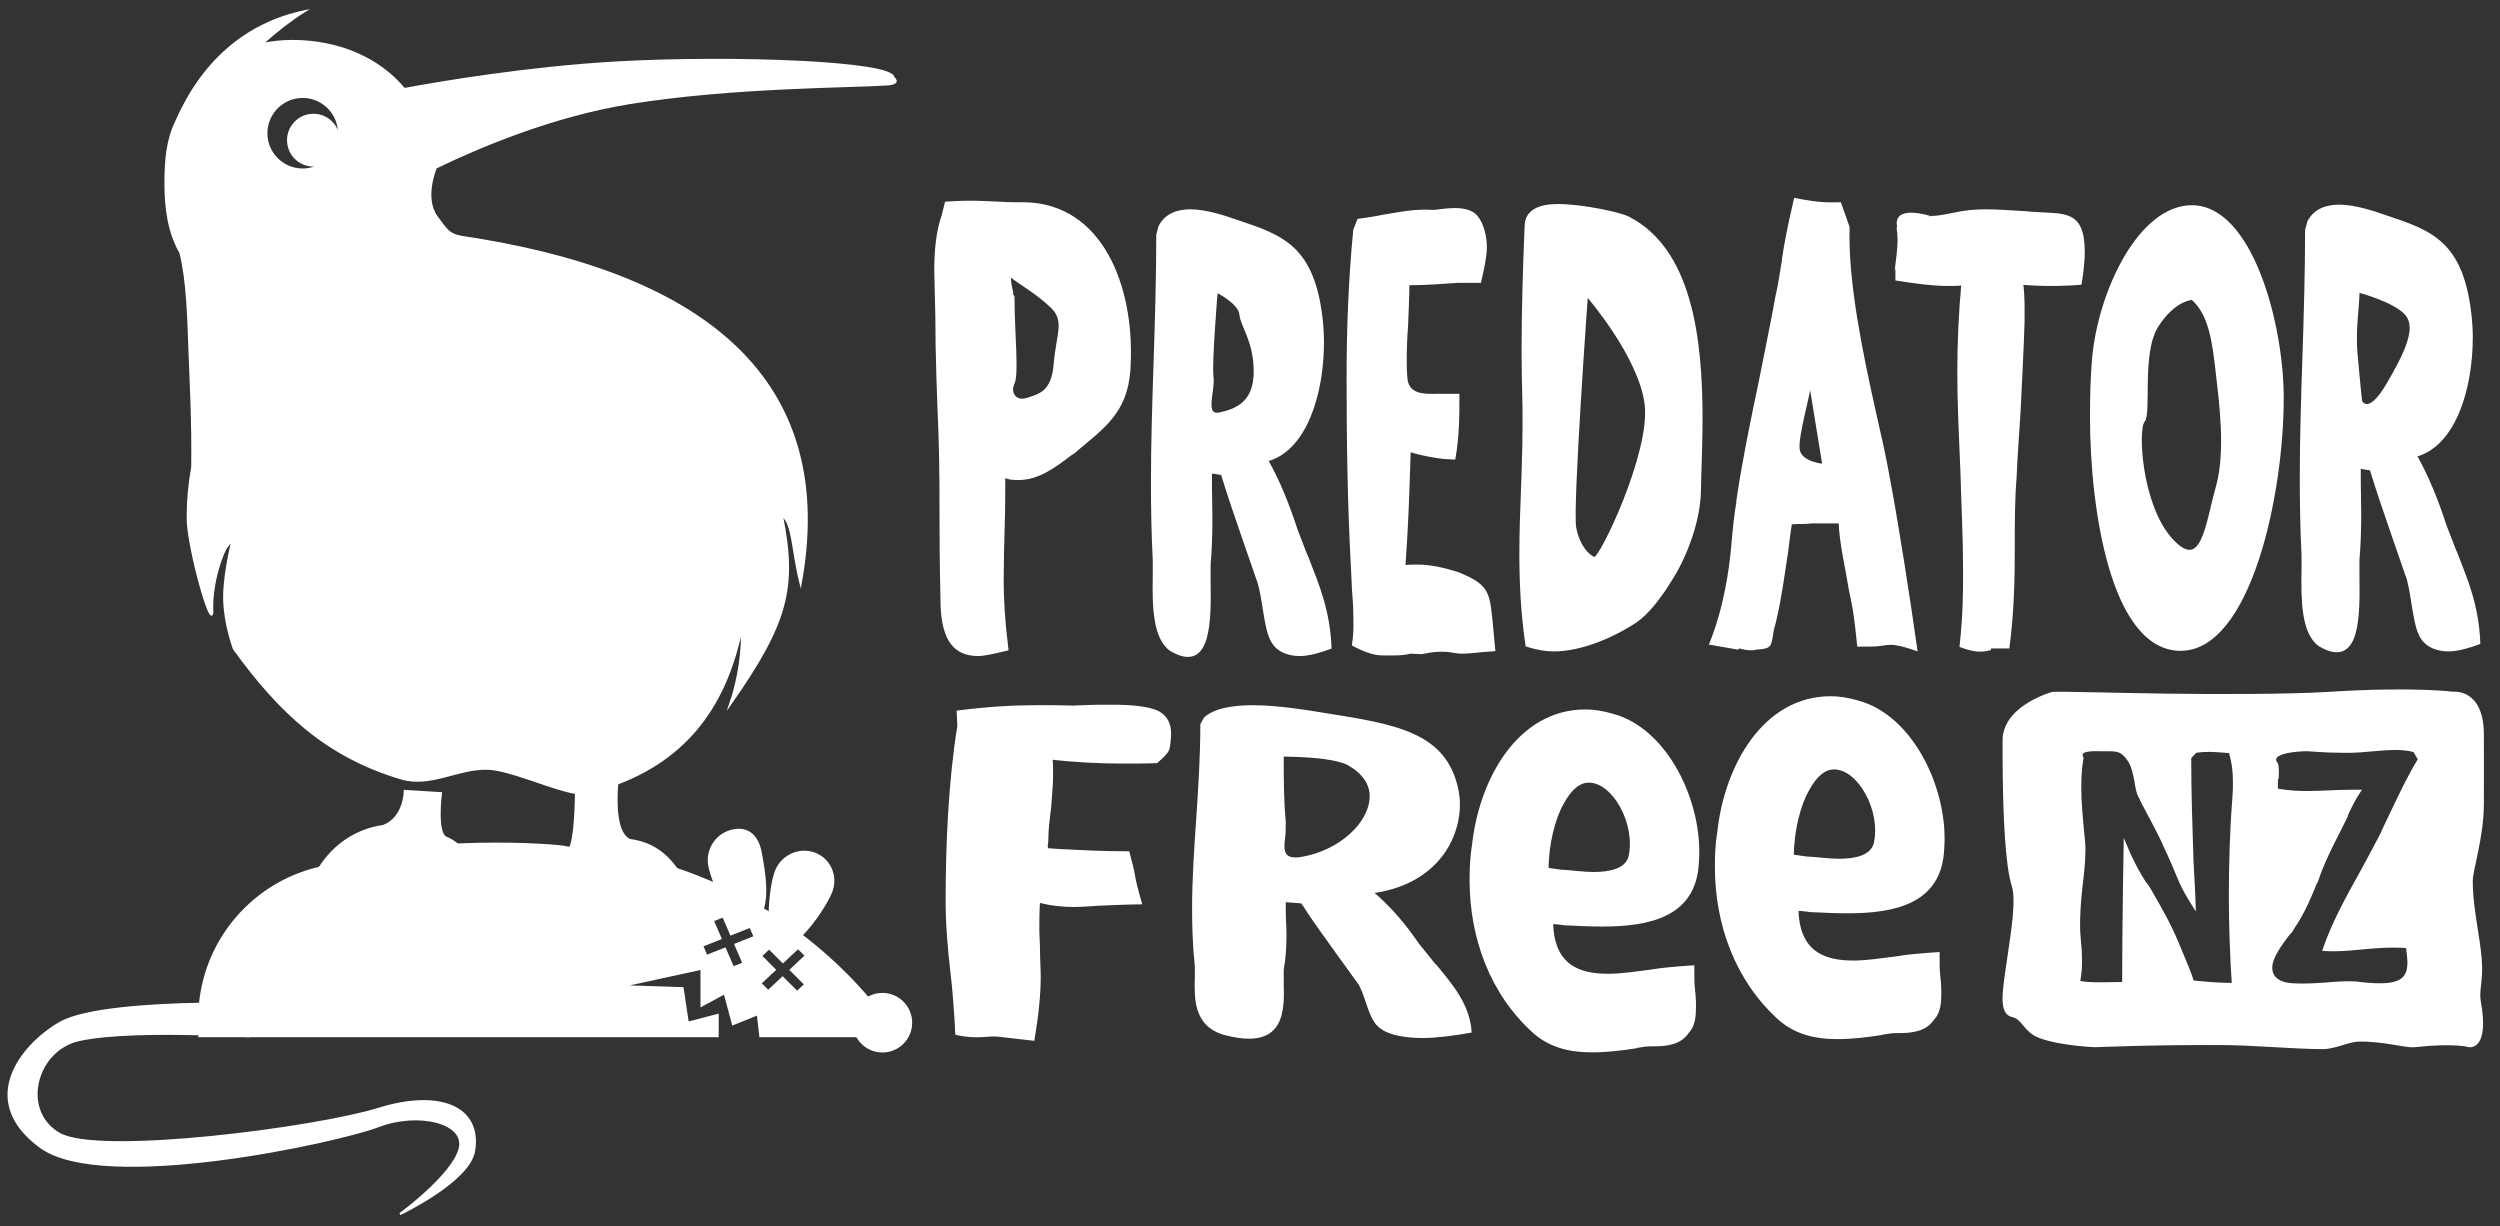 <?xml version="1.0" encoding="utf-8"?>
<!-- Generator: Adobe Illustrator 24.3.0, SVG Export Plug-In . SVG Version: 6.00 Build 0)  -->
<svg version="1.1" id="Layer_1" xmlns="http://www.w3.org/2000/svg" xmlns:xlink="http://www.w3.org/1999/xlink" x="0px" y="0px"
	 viewBox="0 0 1166 572" style="enable-background:new 0 0 1166 572;" xml:space="preserve">
<rect x="0" y="0" width="1166" height="572" fill="#333333" stroke="none"/>
<style type="text/css">
	.st0{fill:#FFFFFF;stroke:#FFFFFF;stroke-miterlimit:10;}
</style>
<path class="st0" d="M373.78,436.19c6.16-6.17,12.34-16.02,14-20.55c2.66-7.27-1.01-15.16-8.18-17.63
	c-7.16-2.47-15.12,1.38-17.8,8.61c-1.36,3.65-2.71,11.79-2.8,19.3c-1.07-0.67-2.14-1.34-3.23-1.99c2.59-8.38-0.01-20.42-0.79-25.3
	c-1.22-7.6-5.09-12.69-12.67-11.38c-7.57,1.31-12.74,8.51-11.55,16.09c0.32,2.09,1.31,5.35,2.73,8.95
	c-21.34-9.5-44.62-15.42-69.1-16.99c-0.55-0.18-1.17-0.32-1.87-0.41c-14.06-1.76-75.62-4.38-114.27,10.05
	c-29.52,7.11-51.96,32.32-54.95,63.23c-21.96,0.41-53.69,2.2-65.33,8.92c-18.52,10.7-38.42,36.55-8.95,57.95
	c29.46,21.39,138.93-2.68,157.45-9.81c18.53-7.13,41.26-1.79,37.9,10.7c-3.37,12.47-27.79,30.3-27.79,30.3s32.2-15.25,34.52-29.41
	c3.37-20.51-15.99-28.53-44.62-19.62c-28.62,8.92-130.36,22.28-148.88,11.59c-18.36-10.6-11.14-39.09,9.11-43.68
	c13.85-3.14,38.76-3.21,56.95-2.72c-0.11,0.28-0.26,0.57-0.45,0.85h21.01c1.06,0.06,1.64,0.1,1.64,0.1v-0.1H334.7v-9.84l-13.92,3.63
	l-2.44-16.13l-28.67-0.94l37.53-8.17v17.25l10.77-5.85l3.91,14.46l11.58-4.68l1.17,10.27h63.81
	C406.18,465.25,391.07,449.36,373.78,436.19 M346.8,449.32l-4.91,1.95l-3.78-8.78l-8.59,3.4l-2.07-4.8l8.59-3.4l-3.61-8.39
	l4.91-1.94l3.61,8.39l9-3.56l2.07,4.79l-9,3.56L346.8,449.32z M375.62,459.12l-3.85,3.62l-6.76-6.76l-6.73,6.33l-3.69-3.69
	l6.73-6.33l-6.46-6.46l3.85-3.62l6.46,6.46l7.05-6.64l3.69,3.69l-7.05,6.64L375.62,459.12z"/>
<path class="st0" d="M752,333.35c-4.82-1.4-8.83-1.96-12.58-1.96c-31.04,0-49.23,32.01-52.45,63.46v-0.28
	c-0.8,5.05-1.06,10.39-1.06,15.73c0,26.95,9.35,53.07,29.7,71.32c7.75,6.74,17.12,8.7,26.76,8.7c6.94,0,14.18-0.84,21.13-1.96h-0.81
	l3.75-0.56c1.6-0.29,3.21-0.29,4.81-0.29c6.42,0,12.58-0.84,16.06-6.17c2.94-3.09,3.21-7.58,3.21-12.36c0-3.09-0.27-5.89-0.53-8.14
	c-0.27-1.97-0.27-6.46-0.27-10.11c-8.02,0.56-15.25,1.13-19.53,1.98c-6.69,0.84-13.92,1.96-20.08,1.96
	c-13.37,0-25.68-3.94-26.22-24.15c1.87,0,4.01,0.28,6.16,0.56c5.62,0.28,11.5,0.56,17.39,0.56c21.94,0,43.34-4.49,44.42-29.48
	C794.01,374.91,777.69,340.09,752,333.35z M760.02,399.61c-1.6,5.9-8.82,7.59-16.85,7.59c-4.28,0-10.44-0.85-15.52-1.13l-5.89-0.84
	c0-11.51,3.21-23.86,6.96-30.32c4.01-7.58,8.29-10.39,12.3-10.39C752.53,364.52,763.51,384.17,760.02,399.61z M866.4,327.18
	c-4.82-1.4-8.83-1.96-12.58-1.96c-31.04,0-49.23,32.01-52.44,63.46v-0.28c-0.8,5.05-1.06,10.38-1.06,15.72
	c0,26.95,9.36,53.06,29.7,71.32c7.76,6.74,17.12,8.71,26.75,8.71c6.96,0,14.18-0.85,21.14-1.97h-0.8l3.75-0.56
	c1.6-0.28,3.21-0.28,4.81-0.28c6.42,0,12.57-0.84,16.06-6.18c2.94-3.09,3.2-7.58,3.2-12.35c0-3.09-0.27-5.89-0.53-8.14
	c-0.27-1.97-0.27-6.46-0.27-10.11c-8.02,0.56-15.25,1.12-19.53,1.97c-6.69,0.84-13.92,1.97-20.07,1.97
	c-13.37,0-25.68-3.93-26.21-24.15c1.86,0,4.01,0.28,6.15,0.56c5.62,0.28,11.5,0.56,17.39,0.56c21.94,0,43.35-4.49,44.41-29.48
	C908.41,368.74,892.08,333.93,866.4,327.18z M874.42,393.45c-1.6,5.9-8.83,7.58-16.85,7.58c-4.29,0-10.44-0.84-15.52-1.12
	l-5.89-0.85c0-11.51,3.21-23.86,6.96-30.32c4-7.58,8.28-10.39,12.3-10.39C866.93,358.35,877.9,378.01,874.42,393.45z M545.25,347.78
	c-0.32,1.66,0,2.68-5.78,7.64c-4.49,0.21-10.27,0.21-15.73,0.21c-10.92,0-23.11-0.62-33.39-1.86c0.32,1.86,0.32,5.37,0.32,7.64
	c0,4.95-0.64,10.53-0.96,15.7c-0.64,4.95-1.28,9.7-1.28,14.87c0,2.47-0.64,1.44,0,4.12l6.1,0.41c8.66,0.42,18.94,1.04,31.78,1.04
	c0.96,4.13,2.25,8.05,2.57,10.94c0.32,2.07,1.28,6.2,3.21,12.8c-4.18,0-15.42,0.42-19.26,0.62c-4.17,0.2-8.35,0.62-11.88,0.62
	c-5.14,0-11.24-0.62-16.38-2.06c-0.32,4.33-0.32,8.88-0.32,13.02c0,3.29,0.32,6.61,0.32,9.9c0,4.13,0.32,8.05,0.32,12.18
	c0,8.25-0.96,17.76-2.88,29.32l-16.38-1.86c-4.5-0.63-9.63,1.44-19.59-0.83c-0.32-7.85-1.28-20.86-2.25-28.71
	c-1.28-10.94-2.25-22.09-2.25-33.45c0-25.6,1.29-55.95,5.46-81.36c0-1.65-0.32-5.57-0.32-6.82c15.09-1.85,26-2.47,37.88-2.47
	c4.82,0,10.28,0,15.74,0.2c1.28,0,3.2-0.2,5.78-0.2c3.2-0.21,8.66-0.21,12.84-0.21c8.03,0,16.38,0.62,21.19,2.89
	C546.85,335.81,545.89,342.41,545.25,347.78z M670.13,451.24l-8.67-10.74c-6.1-8.89-12.52-16.73-21.5-24.37
	c28.25-3.72,40.45-23.33,40.45-41.09c0-2.48-0.32-4.55-0.64-6.4c-5.45-26.85-28.89-30.35-62.6-35.72
	c-7.38-1.24-21.51-3.51-32.75-3.51c-9.63,0-17.97,1.44-22.47,5.57l-1.61,2.89c0,14.66-0.96,29.73-1.92,43.98
	c-0.96,14.04-1.93,28.09-1.93,41.92c0,8.46,0.32,18.17,1.28,26.84v5.57c-0.32,9.71-0.32,21.69,12.52,25.81
	c28.9,8.06,28.26-10.53,27.94-23.74v-5.99c0.96-5.17,1.28-10.74,1.28-16.32c0-3.51-0.32-7.23-0.32-10.74v-4.96l8.03,0.62
	c5.46,8.47,10.27,15.07,16.38,23.54l10.59,14.67c0.64,1.24,1.92,3.92,2.57,6.18c1.93,5.17,3.21,11.37,7.7,14.26
	c3.85,2.88,11.55,4.13,19.27,4.13c6.41,0,15.41-1.24,22.15-2.48c-0.97-12.59-8.66-21.47-15.74-30.14V451.24z M606.56,400.24
	c-8.67,1.24-8.34-3.93-7.7-9.5v0.21c0.32-1.65,0.32-5.99,0.32-7.64c-0.96-10.12-0.96-20.65-0.96-30.97
	c9.31,0.21,22.8,0.62,29.86,3.72l-0.32-0.21c8.02,4.13,11.55,9.7,11.55,15.48C639.31,383.91,624.86,397.34,606.56,400.24z
	 M1158,360.39c0-6.54-0.01-12.73-0.02-17.89c-0.05-21.1-13.83-19.37-13.83-19.37s-18.57-2.46-57.91,0.05
	c-18.39,1.17-52.47,1.15-75.33,0.84c-13.67-0.19-26.41-0.48-36.14-0.67c-8.8-0.18-15.14-0.28-17.48-0.16c0,0-8.7,2.38-15.34,7.94
	c-4.11,3.44-7.44,8.1-7.44,14.17c0,4.13-0.16,26.68,1.11,45.44c0.63,9.24,1.61,17.55,3.14,22.29c2.14,6.63-0.16,20.68-2.12,34.14
	c-2.29,15.71-4.11,25.45,2.12,26.76c4.81,1.01,5.41,7.03,12.51,9.71c10,3.76,26.14,4.27,26.14,4.27s29.1-1.23,61.02-0.97
	c12.13,0.1,33.27,1.89,44.76,1.88c6.1,0,11.91-3.47,17.21-3.52c12.04-0.12,21.46,3.07,25.75,2.61c19.09-2.05,25.41,0,25.41,0
	s9.09,1.86,5-20.73c-0.72-4.01,0.4-8.51,0.57-13.25c0.48-12.69-4.31-27.51-4.33-42.95c-0.01-5.39,5.18-20.43,5.18-36.24
	C1158,369.94,1158,365.08,1158,360.39z M1041.77,370.61c-1.22,15.48-1.74,31.68-1.74,47.45c0,12.85,0.52,28.31,1.39,40.87
	c-7.15,0-13.09-0.59-18.67-1.16c-1.4-4.53-3.67-9.64-5.77-14.75c-4.36-10.95-8.72-18.54-14.48-28.47c-0.35-0.59-1.75-2.77-1.4-2.04
	l0.18,0.44c-3.66-5.4-7.33-12.41-10.3-19.71l-0.35,21.9c-0.18,13.57-0.36,29.92-0.36,43.36c-4.88,0-16.23,0.58-20.59-0.59
	c0.87-4.38,0.87-8.17,0.87-10.22c0-2.92-0.17-5.84-0.52-8.91l-0.35-4.82c-0.18-6.86,0.35-13.42,1.05-20.14
	c0.69-5.69,1.4-11.53,1.4-17.07c0-1.46,0-2.92-0.18-4.54l-0.52-5.1c-0.52-6.13-1.22-12.99-1.22-19.57c0-4.52,0.17-9.34,1.04-14.01
	c-1.92-3.51,2.98-3.8,8.2-3.65h2.97c4.7,0,6.8,0,9.77,3.8l-0.18-0.15c2.45,2.77,3.15,6.86,4.01,10.81c0.36,2.77,0.87,5.69,1.92,7.29
	l1.39,2.92c3.67,6.86,7.51,14.02,10.82,21.17l-0.16-0.15l1.56,3.36c5.4,11.97,4.71,12.85,12.04,24.38c-0.18-7.3-0.7-14.6-1.05-21.89
	c-0.53-15.92-1.05-32.12-1.05-48.03l2.62-2.77c1.75-0.29,3.85-0.44,6.11-0.44c2.44,0,5.94,0.29,9.78,0.58
	c1.58,5.4,1.92,9.64,1.92,13.43C1041.96,366.23,1041.96,368.57,1041.77,370.61z M1116.37,376.89l-4.89,10.22h0.17
	c-3.14,6.13-6.45,12.26-9.77,18.39c-6.81,12.26-13.8,24.67-18.15,37.52c1.74,0.15,3.13,0.15,5.06,0.15c3.84,0,8.9-0.44,13.26-0.88
	c6.29-0.58,12.74-1.17,20.6-0.58c0.35,3.07,0.69,5.99,0.69,7c0,5.55-1.74,9.35-9.59,10.22c-4.2,0.43-9.08,0-13.27-0.44
	c-0.18,0-0.69-0.15-0.69-0.15c-5.07-0.44-10.13,0-15.37,0.44c-2.44,0.15-6.63,0.44-10.46,0.44c-3.68,0-6.98-0.15-9.09-0.88
	c-4.02-1.3-5.59-3.94-5.59-7c0-4.82,4.54-10.81,7.69-15.05c1.22-1.31,2.26-2.48,2.43-3.21c5.24-7.44,8.55-15.91,11.88-24.09v0.15
	l1.04-2.92c2.45-6.14,5.59-12.56,8.56-18.25l3.49-7.01h-0.18c1.58-3.65,4.02-8.47,6.47-12.12h-5.07c-3.14,0-6.11,0.15-9.25,0.29
	c-3.5,0.15-6.99,0.3-10.31,0.3c-3.84,0-8.2-0.15-14.14-1.17c0-11.09,0.19-3.94,0.35-5.25c0.34-2.63,0-6.72-0.35-6.87
	c-4.19-5.25,9.25-6.27,14.14-6.27l4.37,0.29c4.19,0.29,8.04,0.44,12.04,0.44c4.02,0.14,8.56-0.15,12.92-0.58
	c4.01-0.29,7.68-0.73,12.05-0.73c2.97,0,5.93,0.3,8.55,1.03l2.27,3.8C1123.53,361.85,1119.86,369.58,1116.37,376.89z M759.52,101.49
	c-3.71-1.94-21.27-5.83-33.04-5.83c-8.26,0-14.45,2.49-14.87,9.16c-0.83,19.99-1.45,39.43-1.45,59.14c0,7.21,0.21,17.21,0.42,24.98
	c0.2,12.21-0.2,25.54-0.62,37.48c-0.41,10.56-0.83,21.1-0.83,31.65c0,13.61,0.62,27.76,2.89,43.03c5.16,1.66,9.08,2.22,12.81,2.22
	c12.8,0,28.08-6.66,38.41-13.61c5.36-3.88,9.5-9.44,13.2-14.72l2.28-3.61c7.22-10.82,13.41-27.2,14.04-40.81
	c0-2.22,0.2-4.99,0.2-7.77c0.21-8.33,0.61-17.77,0.61-27.21C793.59,157.57,788.64,116.49,759.52,101.49z M743.56,260.29
	c-2.67-1.04-7.12-5.19-8.89-14.03c-1.78-8.84,5.44-108.58,5.44-108.58s24.8,28.47,27.47,51.03
	C770.25,211.27,746.23,261.33,743.56,260.29z M630.62,265.5c-1.65-29.7-2.07-59.68-2.07-89.11c0-23.04,0.83-45.53,3.1-69.12
	l1.86-4.72c3.92-0.56,8.05-1.12,11.76-1.94c7.03-1.11,14.25-2.78,22.72-2.22c0.83,0,1.86,0,3.3-0.28c2.27-0.28,4.75-0.56,7.44-0.56
	c3.92,0,7.64,0.83,9.9,3.33c2.9,3.61,4.34,9.16,4.34,14.43c0,3.89-1.24,10.27-2.68,16.11h-10.32c-9.09,0.55-14.46,1.11-23.13,1.11
	c0,6.1-0.41,13.32-0.62,19.43c-0.41,5.55-0.62,10.55-0.62,15.82c0,2.77,0,6.11,0.41,9.44c1.04,6.94,7.85,7.21,14.66,6.94h9.5
	c0,9.72,0,19.15-1.86,29.7c-0.41,0-4.34-0.28-4.96-0.28c-4.54-0.55-10.94-1.66-15.9-3.33c-0.62,19.16-1.02,33.87-2.47,53.85
	c2.07-0.28,4.13-0.28,5.99-0.28c5.98,0,12.38,1.39,18.38,3.33h0.2c14.45,5.83,14.66,8.88,16.1,22.76l1.25,13.32
	c-9.09,0.56-14.05,1.67-18.38,0.84c-5.37-1.11-10.53-0.55-15.69,0.56l-4.95-0.27c-4.34,1.1-8.47,0.83-13.42,0.83
	c-3.51,0-8.26-1.66-13.42-4.44c1.03-6.39,0.62-11.39,0.62-15.27c0-3.61-0.42-6.94-0.62-10.82L630.62,265.5z M810.33,301.65
	c1.65,0.55,4.96,1.38,7.43,1.11c0.83,0,0.83-0.28,1.45-0.28c6.4-0.56,6.4-0.56,7.43-7.77c0.21-1.67,1.03-3.61,1.24-5
	c2.69-11.38,3.93-21.65,5.58-32.2c0.63-4.72,1.04-8.89,1.86-13.6c2.07,0.28,0.82,0,2.68,0c2.07,0,4.76,0,6.61-0.28h7.03h6.4
	c0.41,10.27,3.09,20.82,4.74,31.37c1.24,5.84,2.28,9.72,3.92,26.1c5.99,0,7.85,0,9.91-0.28c1.86-0.27,3.92-0.56,5.37-0.56
	c2.47,0,6.19,0.83,11.77,2.78c-3.31-23.32-8.26-55.8-12.81-79.95c-1.65-9.72-4.54-22.21-6.81-32.21
	c-5.78-26.09-12.79-59.4-11.98-84.94l-3.92-11.11c-4.75,0-8.06,0.55-21.06-1.95c-2.89,12.21-4.54,21.1-5.37,26.65l0.21-0.28
	c-1.24,6.66-2.07,13.32-3.52,19.43c-2.26,12.77-5.37,27.2-7.84,39.97c-3.72,17.77-7.44,35.53-10.12,53.58l0.21-0.28
	c-1.45,7.78-2.07,14.71-2.69,21.66c-1.02,12.49-3.71,30.25-10.32,46.63l12.8,2.23C810.74,302.2,810.53,301.92,810.33,301.65z
	 M844.21,178.6l6.23,38.25c0,0-10.67-0.89-11.56-7.18C837.98,203.38,844.21,183.05,844.21,178.6z M564.13,271.33v-8.04
	c0.63-6.95,0.84-14.44,0.84-21.94c0-4.71-0.21-9.71-0.21-14.43v-6.66l5.16,0.83c3.51,11.38,6.61,20.26,10.53,31.65l6.82,19.71
	c0.41,1.67,1.23,5.27,1.65,8.33c1.24,6.94,2.07,15.27,4.96,19.16c2.48,3.88,7.44,5.55,12.39,5.55c4.13,0,9.91-1.67,14.25-3.33
	c-0.62-16.94-5.58-28.87-10.12-40.53v0.27l-5.57-14.43c-3.92-11.94-8.05-22.48-13.83-32.75c18.17-5,26.01-31.37,26.01-55.24
	c0-3.33-0.2-6.11-0.41-8.61c-3.51-36.09-18.58-40.8-40.27-48.03c-4.75-1.66-13.83-4.72-21.06-4.72c-6.19,0-11.57,1.94-14.45,7.5
	l-1.04,3.88c0,19.71-0.62,39.97-1.24,59.13c-0.62,18.88-1.24,37.76-1.24,56.36c0,11.38,0.21,24.43,0.84,36.08v7.5
	c-0.22,13.05-0.22,29.15,8.05,34.7C564.75,314.08,564.35,289.1,564.13,271.33z M565.49,175.94c-0.89-6.23,1.95-40,1.95-40
	s10.67,5.31,11.1,10.67c0.43,5.37,6.69,12.42,6.69,26.65c0,14.23-8.18,17.79-16.22,19.57C560.98,194.61,566.38,182.16,565.49,175.94
	z M456.26,305.48c2.72,0,7.66-1.13,13.58-2.55c-1.72-13.88-2.22-23.79-2.22-32.28c0-7.92,0.25-18.12,0.49-26.04
	c0.25-7.36,0.25-15.29,0.25-22.37c2.22,1.14,4.45,1.14,6.91,1.14c9.15,0,17.29-6.23,23.96-11.33l1.72-1.13l1.98-1.7
	c14.07-11.61,23.46-18.97,23.95-39.92c1.48-35.96-13.09-73.61-48.66-74.46c-3.95,0-8.14,0-12.35-0.28c-7.4-0.28-13.34-0.85-24.69,0
	l-1.48,5.95c-2.72,7.64-3.46,16.99-3.46,25.76c0,3.4,0.25,7.08,0.25,10.76c0,3.4,0.25,6.79,0.25,10.19
	c0,17.83,0.74,37.09,1.48,55.21c0.5,15.85,0.5,30.86,0.5,46.15c0,11.61,0.25,23.22,0.49,34.55
	C439.96,298.68,445.39,305.48,456.26,305.48z M472,129.23c2.52,2.14,12.37,7.84,18.75,14.22c6.39,6.38,2.27,12.67,1.2,26.28
	c-1.06,13.61-7.59,14.52-12.9,16.33c-5.32,1.81-8.51-2.72-6.38-7.26c2.13-4.53,0-23.59,0-39.91
	C472.66,138.89,469.47,127.09,472,129.23z M928.27,302.76c-3.31,0.83-6.61,1.39-13.83-1.38c1.64-14.99,1.64-25.26,1.64-35.53
	c0-15.28-0.82-30.26-1.24-45.81c-0.62-15.27-1.45-30.82-1.45-46.09c0-13.6,0.62-28.04,1.86-41.36c-2.06,0.28-4.34,0.28-6.81,0.28
	c-7.02,0-15.28-1.11-23.94-2.5c0-3.89,0-6.66,0.4-8.88l-0.2,0.56c0.62-5,1.24-10.27,0.41-15.54h0.41
	c-3.3-11.11,14.87-5.28,14.66-5.28c2.27,0,4.75-0.28,7.44-0.83l7.23-1.39c9.7-1.67,19.61-0.55,29.93,0c1.03,0,2.06,0.27,3.31,0.27
	c14.45,1.12,23.74-1.39,23.74,18.32c0,3.34-0.41,8.33-1.45,14.71c-2.68,0.28-8.67,0.55-11.35,0.55c-6.82,0-9.09,0-15.9-0.55
	c0.82,6.39,0.62,11.66,0.62,18.05c-0.41,13.88-1.24,27.76-1.86,41.64c-0.62,10.27-1.45,20.54-1.86,30.82
	c-0.84,10.27-0.84,20.82-0.84,31.36c0,14.99-0.2,30.26-2.46,47.75C909.06,301.93,928.88,302.48,928.27,302.76z M1017.05,303.04
	c32.03,0,47.58-71.62,47.58-117.43c0-34.7-14.61-89.39-42.33-89.39c-24.36,0-43.28,39.42-46.09,71.35
	c-0.75,8.61-0.94,18.6-0.94,26.93C975.28,238.07,985.21,303.04,1017.05,303.04z M999.83,196.44c3.23-3.6-1.62-32.06,6.45-44.51
	c8.07-12.45,16.19-12.54,16.19-12.54c8.07,7.09,9.79,19.65,11.4,33.89c1.61,14.23,4.84,37.35,0,54.25
	c-4.84,16.9-6.56,40.03-21.08,24.02C998.27,235.53,996.6,200.04,999.83,196.44z M1073.92,266.39c-0.2,13.05-0.2,29.15,8.06,34.7
	c18.58,10.83,18.17-14.16,17.97-31.93v-8.04c0.62-6.94,0.82-14.44,0.82-21.94c0-4.71-0.2-9.71-0.2-14.43v-6.66l5.16,0.83
	c3.51,11.38,6.61,20.27,10.53,31.65l6.82,19.71c0.42,1.67,1.24,5.28,1.65,8.33c1.24,6.95,2.07,15.27,4.95,19.16
	c2.48,3.89,7.44,5.55,12.39,5.55c4.13,0,9.91-1.67,14.25-3.33c-0.62-16.94-5.57-28.87-10.12-40.53v0.28l-5.57-14.43
	c-3.93-11.94-8.06-22.49-13.84-32.76c18.17-5,26.02-31.37,26.02-55.24c0-3.33-0.21-6.11-0.42-8.61
	c-3.51-36.09-18.58-40.8-40.26-48.03c-4.75-1.66-13.84-4.72-21.06-4.72c-6.2,0-11.56,1.95-14.45,7.5l-1.03,3.89
	c0,19.71-0.61,39.98-1.24,59.13c-0.62,18.88-1.23,37.76-1.23,56.36c0,11.38,0.2,24.42,0.82,36.08V266.39z M1099.99,135.94
	c0,0,16.9,4.42,22.24,10.67c5.34,6.26,0,17.76-8.89,32.88c-8.9,15.12-12.17,7.57-12.17,7.57s-1.28-12.02-2.17-22.59
	C1098.1,153.9,1099.99,142.14,1099.99,135.94z M223.02,111.7L223.02,111.7c-0.03-0.01-0.06-0.01-0.1-0.02
	c-2.34-0.39-4.72-0.75-7.13-1.1c-6.35-1.17-7.05-2.53-12.1-9.42c-6.51-8.89-0.41-22.97-0.41-23c19.31-9.38,54-24.23,90.57-30.12
	c48.1-7.75,103.62-7.52,120.09-8.69c6.39-0.45,2.75-3.11,2.75-3.11c0-7.26-74.74-10.16-129.05-7.09
	c-41.03,2.32-81.43,9.13-99.09,12.39c-11.79-14.16-30.48-22.42-52.21-22.42c-4.93,0-9.74,0.54-14.37,1.53
	c6.74-6.01,13.69-11.47,19.93-15.36c-27.39,5.85-47.49,23.62-59.7,51.38c-4.26,8.69-5.01,18.45-5.01,28.75
	c0,11.77,1.49,22.81,6.95,32.39c3.27,12.74,3.68,30.47,4.22,45.08c0.55,14.89,1.61,33.7,1.32,54.94
	c-1.38,7.64-2.13,15.55-2.13,23.69c0,14.19,11.94,55.14,11.44,42.91c-0.5-12.23,4.68-27.51,7.34-30.21l2.24-2.98
	c-0.77,3.69-4.76,19.49-3.87,30.96c0.57,7.28,2.22,14.12,4.37,20.32c21.54,29.8,43.3,50.13,77.99,60.51
	c13.88,4.14,26.52-4.96,40.46-4.51c10.49,0.34,30.32,9.66,41.13,11.32c-0.15,10.58-0.91,26.13-4.11,27.4
	c-12.7,5.04-23.56,25.31-23.56,33.93c0,4.99,4.58,9.96,5.17,8.53c4.66-11.3,16.98-27.6,32.4-26.31c5.12,0.43,0.23,35.5,1.44,36.25
	c1.21,0.75,3.34,0.25,6.69-3.44c6.07-6.69,10.65-21.17,7.21-31.72c15.74-1.75,27.52,25.1,29.67,25.23c2.16,0.13,1.4-14.23-0.3-18.92
	c-6.27-17.37-15.16-27.1-29.36-28.97c-6.73-2.58-6.78-17-6.06-26.34c36.3-13.71,51.79-41.3,58.25-73.24
	c0.26,11.18-1.24,23.65-5.51,36.16c26.56-37.91,30.92-54.28,24.03-88.17c5.47,3.97,4.76,15.91,8.8,31.95
	C389.86,181.67,334.44,130.18,223.02,111.7z M157.96,64.33c-0.53-6.04-5.6-10.77-11.77-10.77c-6.53,0-11.82,5.29-11.82,11.82
	c0,6.53,5.29,11.82,11.82,11.82c1.36,0,2.67-0.24,3.88-0.67c-2.59,1.6-5.63,2.55-8.9,2.55c-9.36,0-16.95-7.59-16.95-16.95
	c0-9.36,7.59-16.95,16.95-16.95c9.35,0,16.95,7.59,16.95,16.95C158.11,62.87,158.05,63.6,157.96,64.33z M226.75,424.64
	c0,4.99-4.59,9.96-5.17,8.53c-4.66-11.3-16.98-27.6-32.4-26.31c-5.12,0.43-0.23,35.5-1.44,36.25c-1.21,0.75-3.34,0.25-6.69-3.44
	c-6.06-6.69-10.65-21.17-7.2-31.72c-15.74-1.75-27.52,25.1-29.68,25.23c-2.15,0.13-1.4-14.23,0.3-18.92
	c6.27-17.37,20.08-27.1,34.27-28.98c10.1-3.87,10.07-16.37,10.07-16.37l16.83,1.04c0,0-2.43,18.83,2.46,20.77
	C220.81,395.75,226.75,416.02,226.75,424.64z M424.94,476.99c0,7.39-6,13.39-13.38,13.39c-7.39,0-13.39-6-13.39-13.39
	c0-7.39,6-13.39,13.39-13.39C418.94,463.6,424.94,469.6,424.94,476.99z"/>
</svg>
